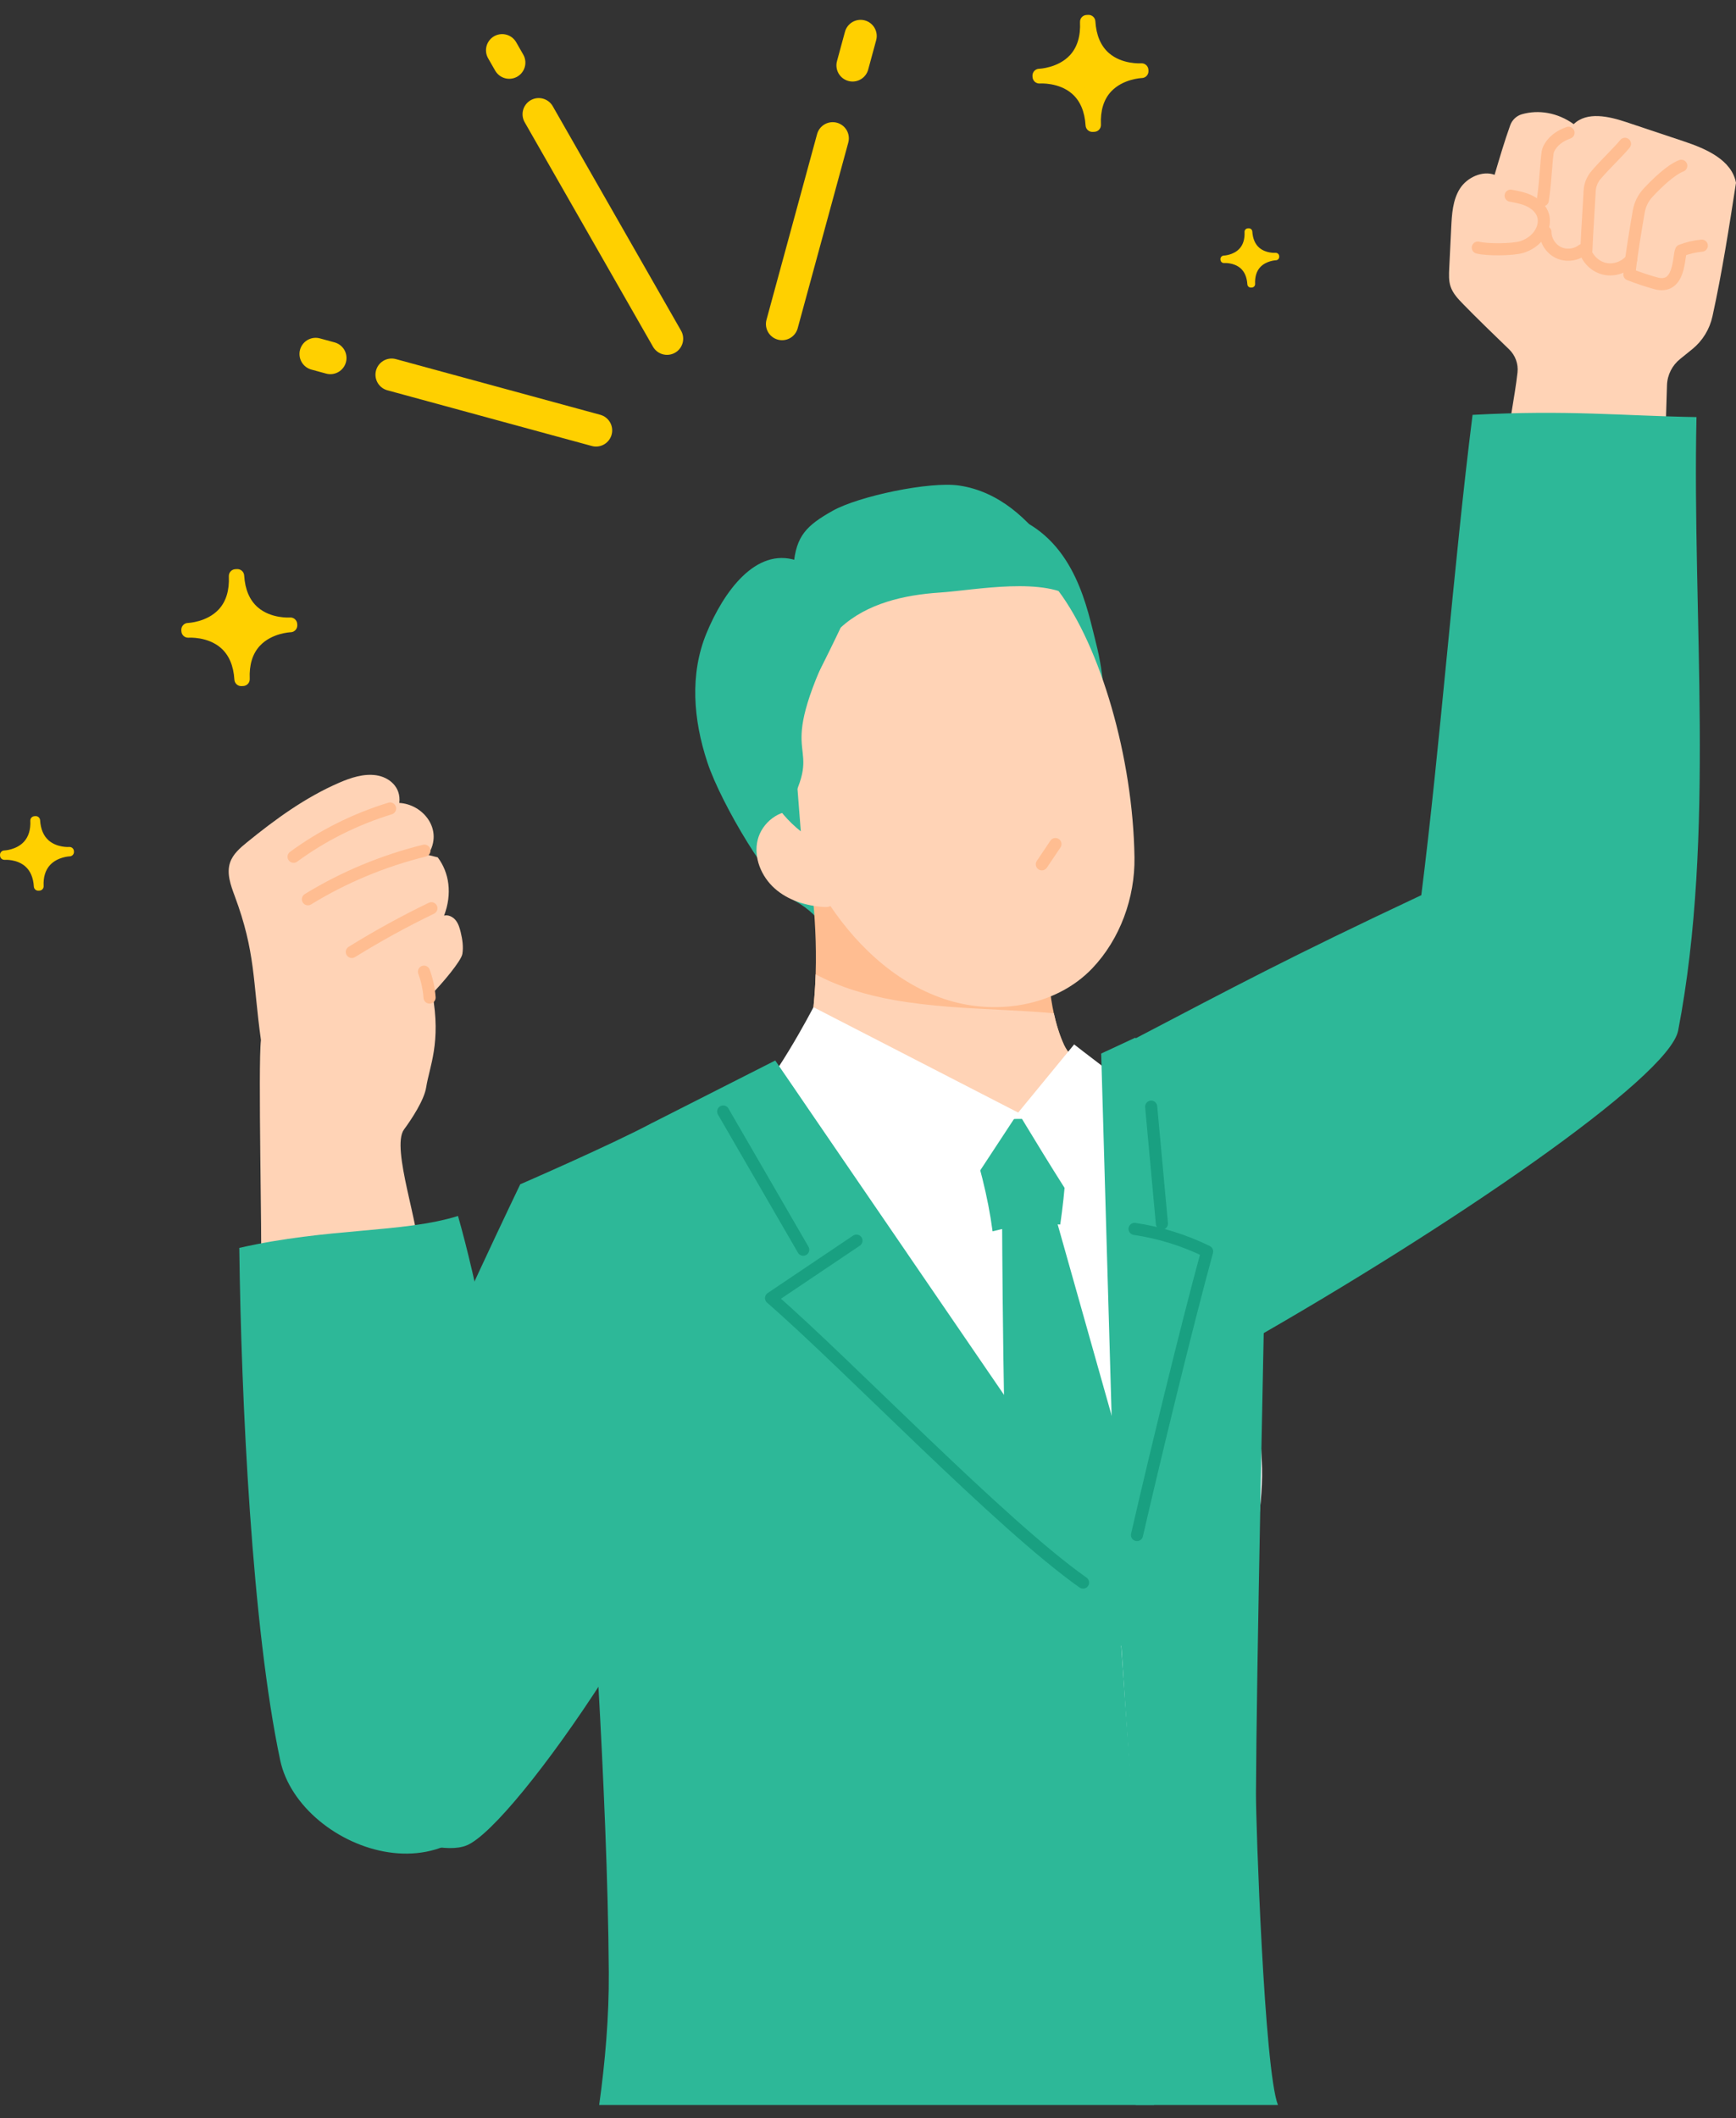 <svg width="100" height="122" viewBox="0 0 100 122" fill="none" xmlns="http://www.w3.org/2000/svg">
<rect x="0" y="0" width="100" height="122" fill="#333333" stroke="none"/>
<g clip-path="url(#clip0_12638_21457)">
<path d="M73.488 14.792C73.488 14.792 72.029 14.828 72.101 16.362L72.051 16.365C71.957 14.832 70.504 14.953 70.504 14.953L70.502 14.921C70.502 14.921 71.96 14.885 71.889 13.351L71.938 13.349C72.032 14.881 73.486 14.76 73.486 14.76L73.488 14.792Z" fill="#FFD000"/>
<path d="M72.111 16.562L72.061 16.564C71.952 16.57 71.859 16.487 71.852 16.377C71.826 15.969 71.693 15.656 71.455 15.449C71.07 15.114 70.524 15.151 70.518 15.152C70.465 15.155 70.412 15.138 70.371 15.103C70.331 15.067 70.306 15.017 70.304 14.964L70.302 14.932C70.299 14.878 70.318 14.825 70.355 14.786C70.391 14.747 70.442 14.724 70.496 14.722C70.502 14.722 71.048 14.7 71.395 14.326C71.61 14.095 71.708 13.77 71.69 13.361C71.684 13.252 71.769 13.159 71.879 13.153L71.928 13.151C72.038 13.145 72.131 13.228 72.138 13.338C72.164 13.746 72.297 14.059 72.534 14.266C72.919 14.602 73.466 14.564 73.471 14.563C73.525 14.56 73.578 14.577 73.618 14.613C73.658 14.648 73.683 14.698 73.686 14.751L73.688 14.783C73.69 14.837 73.671 14.89 73.635 14.929C73.598 14.968 73.549 14.992 73.494 14.993C73.485 14.993 72.94 15.016 72.594 15.389C72.38 15.62 72.281 15.945 72.299 16.354C72.305 16.463 72.22 16.556 72.111 16.562ZM71.303 14.894C71.442 14.952 71.583 15.032 71.714 15.146C71.842 15.257 71.948 15.387 72.031 15.538C72.098 15.38 72.189 15.239 72.304 15.114C72.422 14.988 72.554 14.892 72.686 14.819C72.547 14.761 72.405 14.68 72.275 14.567C72.146 14.456 72.04 14.325 71.957 14.175C71.891 14.332 71.799 14.474 71.684 14.599C71.567 14.725 71.434 14.821 71.303 14.894Z" fill="#FFD000"/>
<path d="M16.732 36.025C16.732 36.025 13.854 36.096 13.993 39.123L13.895 39.128C13.709 36.103 10.84 36.341 10.84 36.341L10.836 36.277C10.836 36.277 13.714 36.206 13.575 33.179L13.673 33.174C13.859 36.199 16.728 35.961 16.728 35.961L16.732 36.025Z" fill="#FFD000"/>
<path d="M14.014 39.516L13.916 39.521C13.701 39.533 13.516 39.368 13.502 39.152C13.453 38.346 13.189 37.73 12.72 37.321C11.96 36.659 10.881 36.732 10.871 36.733C10.766 36.739 10.66 36.707 10.581 36.636C10.502 36.566 10.452 36.468 10.447 36.362L10.443 36.298C10.438 36.192 10.475 36.088 10.547 36.01C10.619 35.931 10.718 35.886 10.826 35.883C10.836 35.883 11.916 35.841 12.601 35.102C13.023 34.645 13.218 34.005 13.182 33.197C13.172 32.981 13.338 32.797 13.554 32.786L13.652 32.781C13.867 32.769 14.052 32.934 14.066 33.15C14.115 33.956 14.379 34.572 14.848 34.981C15.608 35.644 16.687 35.571 16.697 35.569C16.803 35.561 16.908 35.595 16.987 35.665C17.067 35.736 17.116 35.834 17.121 35.94L17.125 36.004C17.13 36.11 17.093 36.214 17.021 36.292C16.949 36.37 16.851 36.416 16.742 36.418C16.725 36.419 15.65 36.464 14.968 37.2C14.545 37.657 14.35 38.298 14.386 39.105C14.396 39.321 14.23 39.505 14.014 39.516ZM12.419 36.224C12.694 36.338 12.973 36.498 13.23 36.721C13.484 36.94 13.693 37.199 13.856 37.495C13.988 37.183 14.167 36.904 14.396 36.658C14.628 36.409 14.888 36.22 15.149 36.077C14.875 35.963 14.595 35.802 14.338 35.58C14.084 35.361 13.875 35.102 13.712 34.806C13.581 35.118 13.401 35.397 13.173 35.643C12.94 35.892 12.68 36.081 12.419 36.224Z" fill="#FFD000"/>
<path d="M4.008 49.076C4.008 49.076 2.174 49.121 2.262 51.05L2.2 51.054C2.082 49.126 0.253 49.278 0.253 49.278L0.251 49.238C0.251 49.238 2.085 49.193 1.997 47.263L2.059 47.26C2.177 49.188 4.006 49.036 4.006 49.036L4.008 49.076Z" fill="#FFD000"/>
<path d="M2.276 51.301L2.214 51.305C2.076 51.312 1.958 51.207 1.95 51.069C1.918 50.555 1.751 50.162 1.452 49.902C0.967 49.48 0.28 49.527 0.274 49.528C0.207 49.532 0.14 49.511 0.089 49.467C0.037 49.422 0.006 49.359 0.003 49.291L0.001 49.251C-0.003 49.184 0.021 49.117 0.068 49.068C0.113 49.019 0.176 48.989 0.245 48.988C0.252 48.988 0.94 48.96 1.376 48.489C1.645 48.198 1.77 47.79 1.747 47.276C1.74 47.138 1.846 47.021 1.984 47.014L2.046 47.01C2.184 47.003 2.301 47.108 2.31 47.246C2.342 47.759 2.509 48.153 2.808 48.413C3.292 48.834 3.98 48.789 3.986 48.787C4.054 48.782 4.12 48.804 4.171 48.848C4.222 48.893 4.253 48.956 4.257 49.023L4.259 49.063C4.263 49.131 4.239 49.197 4.192 49.247C4.147 49.296 4.084 49.325 4.015 49.327C4.004 49.327 3.319 49.356 2.884 49.826C2.614 50.117 2.489 50.525 2.513 51.04C2.52 51.178 2.414 51.294 2.276 51.302V51.301ZM1.259 49.203C1.435 49.276 1.612 49.377 1.777 49.52C1.938 49.659 2.071 49.824 2.176 50.013C2.259 49.814 2.374 49.636 2.52 49.48C2.667 49.322 2.833 49.201 3 49.11C2.824 49.037 2.646 48.935 2.482 48.793C2.321 48.654 2.187 48.489 2.083 48.3C2 48.498 1.885 48.676 1.739 48.833C1.591 48.991 1.425 49.112 1.259 49.203Z" fill="#FFD000"/>
<path d="M65.763 4.102C65.763 4.102 62.886 4.173 63.024 7.2L62.927 7.205C62.741 4.18 59.871 4.418 59.871 4.418L59.868 4.355C59.868 4.355 62.745 4.283 62.606 1.256L62.704 1.251C62.89 4.276 65.759 4.038 65.759 4.038L65.763 4.102Z" fill="#FFD000"/>
<path d="M63.045 7.593L62.948 7.598C62.732 7.61 62.547 7.445 62.533 7.229C62.484 6.423 62.22 5.807 61.751 5.398C60.991 4.736 59.913 4.809 59.903 4.81C59.798 4.817 59.692 4.784 59.612 4.714C59.533 4.643 59.484 4.545 59.478 4.439L59.474 4.375C59.469 4.269 59.507 4.165 59.579 4.087C59.651 4.009 59.749 3.963 59.858 3.961C59.868 3.961 60.947 3.918 61.632 3.179C62.054 2.722 62.25 2.082 62.213 1.274C62.203 1.058 62.369 0.874 62.585 0.863L62.683 0.858C62.898 0.846 63.084 1.011 63.097 1.227C63.147 2.033 63.41 2.649 63.879 3.058C64.64 3.721 65.718 3.648 65.728 3.646C65.834 3.639 65.939 3.672 66.018 3.743C66.098 3.813 66.147 3.911 66.153 4.017L66.156 4.081C66.162 4.187 66.124 4.291 66.052 4.37C65.98 4.447 65.882 4.493 65.774 4.495C65.757 4.496 64.681 4.541 63.999 5.277C63.576 5.734 63.381 6.375 63.418 7.182C63.428 7.398 63.262 7.582 63.045 7.593ZM61.45 4.301C61.725 4.415 62.004 4.575 62.261 4.798C62.515 5.017 62.724 5.277 62.888 5.572C63.019 5.26 63.199 4.981 63.427 4.735C63.66 4.486 63.92 4.297 64.18 4.154C63.906 4.04 63.627 3.88 63.369 3.657C63.116 3.438 62.907 3.179 62.743 2.883C62.612 3.195 62.432 3.474 62.204 3.72C61.971 3.969 61.711 4.158 61.45 4.301Z" fill="#FFD000"/>
<path d="M45.861 32.277C48.933 27.41 55.119 28.349 58.547 29.815C61.974 31.28 62.639 35.11 63.135 37.046C64.059 40.657 63.712 45.399 62.201 48.807C57.433 50.66 55.341 54.22 50.573 56.073C47.169 53.755 47.665 52.935 45.743 51.863C44.439 51.135 41.546 46.335 40.743 43.899C39.94 41.463 39.719 38.843 40.698 36.471C41.677 34.1 43.522 31.52 45.861 32.276V32.277Z" fill="#2DB898"/>
<path d="M60.582 54.041C60.175 55.784 60.534 58.563 61.292 60.192C62.051 61.822 65.486 63.336 67.126 64.243C64.326 66.191 58.604 68.045 55.143 68.454C51.681 68.863 46.027 67.366 42.818 66.128C48.007 63.095 47.194 53.15 46.459 49.004C50.691 49.629 55.85 54.163 60.582 54.042V54.041Z" fill="#FFBD91"/>
<path d="M60.964 34.027C63.376 37.234 65.266 43.609 65.35 49.388C65.384 51.708 64.524 54.088 62.925 55.771C60.804 58.002 57.274 58.523 54.36 57.532C51.445 56.541 49.113 54.253 47.48 51.644C45.663 48.739 44.595 45.293 44.892 41.88C45.189 38.466 47.706 33.382 50.6 31.548C53.494 29.713 56.427 30.541 59.2 32.553L60.966 34.028L60.964 34.027Z" fill="#FFD3B6"/>
<path d="M61.293 60.193C61.053 59.676 60.853 59.045 60.705 58.367C59.751 58.279 58.795 58.227 57.837 58.178C55.716 58.071 53.586 57.977 51.491 57.603C49.932 57.325 48.383 56.871 46.985 56.123C46.858 60.123 45.888 64.333 42.819 66.127C46.029 67.366 51.682 68.862 55.144 68.453C58.605 68.045 64.327 66.191 67.127 64.242C65.486 63.336 62.052 61.821 61.293 60.191V60.193Z" fill="#FFD3B6"/>
<path d="M45.926 46.738C44.905 46.579 43.881 47.388 43.641 48.393C43.401 49.399 43.853 50.489 44.625 51.176C45.397 51.864 46.442 52.183 47.474 52.246C47.643 52.256 47.849 52.24 47.928 52.091C47.993 51.969 47.939 51.822 47.885 51.695C47.215 50.134 46.547 48.573 45.877 47.012L45.926 46.738Z" fill="#FFD3B6"/>
<path d="M60.797 48.619C60.536 49.007 60.275 49.396 60.014 49.785" stroke="#FFBD91" stroke-width="0.698" stroke-linecap="round" stroke-linejoin="round"/>
<path d="M40.274 115.423L71.597 114.913C71.52 111.068 71.088 105.948 70.601 102.096C70.123 98.317 72.809 89.271 72.696 84.573C72.596 80.42 71.532 78.742 70.116 76.028C70.004 75.817 69.892 75.6 69.777 75.373C69.126 74.085 67.844 66.354 67.127 64.243C67.112 64.243 58.652 64.086 58.652 64.086C58.652 64.086 42.992 63.579 42.711 64.119C42.138 65.207 40.993 73.912 40.204 76.669C40.136 76.911 40.069 77.153 40.004 77.404C39.242 80.286 38.69 83.8 38.894 87.582C38.962 88.853 39.03 90.15 39.097 91.449C39.265 94.697 39.702 103.142 39.84 106.01V106.013C40.096 111.405 40.274 115.422 40.274 115.422V115.423Z" fill="white"/>
<path d="M55.661 64.692C57.588 64.412 59.549 64.371 61.487 64.57C61.5 66.564 61.362 68.56 61.074 70.533C59.765 70.462 58.445 70.595 57.176 70.926C56.913 68.925 56.393 66.959 55.661 64.692Z" fill="#2DB898"/>
<path d="M61.874 60.161L58.652 64.086C58.652 64.086 61.21 68.359 62.468 70.166C65.164 67.164 64.093 67.026 67.04 63.975C65.152 62.727 61.875 60.16 61.875 60.16L61.874 60.161Z" fill="white"/>
<path d="M60.59 69.339C62.021 74.409 63.452 79.478 64.883 84.548C65.438 86.514 65.998 88.516 65.939 90.558C65.881 92.599 65.106 94.722 63.457 95.926C62.188 94.784 59.861 95.421 58.78 94.099C58.287 93.497 58.223 92.662 58.18 91.885C57.767 84.448 57.722 69.764 57.722 69.764C57.722 69.764 59.631 69.867 60.591 69.34L60.59 69.339Z" fill="#2DB898"/>
<path d="M73.614 121.252H65.421C65.577 119.48 65.699 117.635 65.741 115.858C65.755 115.246 65.759 114.642 65.753 114.053C65.746 113.497 65.73 112.953 65.702 112.428C65.455 107.844 65.026 101.261 64.704 96.484C64.703 96.463 64.702 96.441 64.7 96.42C64.662 95.847 64.625 95.301 64.59 94.787C64.412 92.155 64.288 90.394 64.288 90.394L64.033 81.539V81.537L63.663 68.707L63.588 66.092L63.533 64.176L63.477 62.24L63.452 61.375L63.432 60.686L65.395 59.773L65.43 59.803L73.018 66.465C73.018 66.465 72.917 70.897 72.795 76.787C72.75 78.94 72.704 81.287 72.657 83.682V83.693C72.636 84.696 72.617 85.704 72.599 86.716V86.723C72.471 93.345 72.363 99.879 72.348 103.318C72.341 104.946 72.823 119.228 73.614 121.252Z" fill="#2DB898"/>
<path d="M46.858 58.016L58.652 64.087L52.943 72.777C52.943 72.777 45.006 66.181 42.711 64.12C44.454 62.676 46.858 58.016 46.858 58.016Z" fill="white"/>
<path d="M66.478 121.252H34.515C34.859 118.776 35.085 116.165 35.069 113.623C35.037 108.347 34.741 101.93 34.473 97.162V97.16C34.25 93.132 34.047 90.279 34.047 90.279L37.549 64.692L44.657 61.087L44.881 61.414L45.728 62.651L46.563 63.874L49.395 68.013L52.275 72.22V72.222L57.829 80.337L64.224 89.684C64.224 89.684 64.364 91.682 64.585 94.796C64.62 95.308 64.66 95.851 64.701 96.421C64.703 96.442 64.704 96.465 64.705 96.486C65.043 101.271 65.514 107.894 65.955 114.044C65.998 114.634 66.04 115.218 66.082 115.797C66.219 117.711 66.352 119.555 66.478 121.254V121.252Z" fill="#2DB898"/>
<path d="M47.746 37.426C44.514 44.329 47.664 42.379 45.327 46.696C44.719 44.127 41.793 42.473 42.01 39.842C42.134 38.334 44.512 34.774 45.582 33.704C46.651 32.635 46.308 37.744 47.746 37.426Z" fill="#2DB898"/>
<path d="M41.658 64.024C43.195 66.678 44.731 69.332 46.268 71.985" stroke="#19A081" stroke-width="0.698" stroke-linecap="round" stroke-linejoin="round"/>
<path d="M49.336 71.463C47.695 72.566 46.056 73.668 44.415 74.772C48.821 78.594 57.621 87.796 62.388 91.159" stroke="#19A081" stroke-width="0.698" stroke-linecap="round" stroke-linejoin="round"/>
<path d="M48.426 36.151C49.937 34.757 52.076 34.269 54.127 34.133C56.178 33.998 60.274 33.165 62.029 34.571C62.029 34.571 59.894 28.648 55.249 27.968C53.552 27.718 49.452 28.581 47.958 29.425C46.464 30.269 45.86 30.856 45.712 32.566C45.565 34.275 46.693 36.106 48.426 36.151Z" fill="#2DB898"/>
<path d="M48.426 36.151C48.426 36.151 46.706 39.809 45.683 41.391C44.932 40.545 44.261 38.545 44.026 37.438C43.862 36.664 43.84 35.847 44.074 35.09C44.309 34.335 44.817 33.646 45.525 33.292C46.233 32.939 47.142 32.964 47.776 33.438C48.409 33.912 48.885 35.443 48.427 36.15L48.426 36.151Z" fill="#2DB898"/>
<path d="M45.91 45.076C45.983 46.012 46.056 46.95 46.129 47.886C45.417 47.324 44.815 46.621 44.37 45.83C45.027 45.802 45.67 45.523 45.91 45.076Z" fill="#2DB898"/>
<path d="M66.312 63.746C66.519 65.991 66.724 68.236 66.93 70.48" stroke="#19A081" stroke-width="0.698" stroke-linecap="round" stroke-linejoin="round"/>
<path d="M65.356 70.787C66.805 71.001 68.219 71.441 69.534 72.087C68.343 76.438 66.504 84.025 65.495 88.421" stroke="#19A081" stroke-width="0.698" stroke-linecap="round" stroke-linejoin="round"/>
<path d="M86.819 25.924C86.867 24.568 87.254 22.909 87.414 21.455C87.469 20.958 87.287 20.466 86.926 20.119C86.219 19.44 84.998 18.255 84.289 17.524C83.993 17.219 83.688 16.901 83.556 16.497C83.447 16.169 83.464 15.815 83.48 15.47C83.518 14.68 83.558 13.889 83.596 13.098C83.633 12.33 83.683 11.523 84.092 10.871C84.502 10.22 85.402 9.808 86.094 10.07C86.38 9.1 86.666 8.13 86.992 7.22C87.102 6.913 87.353 6.671 87.667 6.581C88.622 6.307 89.716 6.479 90.651 7.151C91.418 6.408 92.673 6.698 93.686 7.036C94.794 7.407 95.903 7.776 97.01 8.147C98.282 8.571 99.753 9.213 100 10.53C99.601 13.104 99.202 15.677 98.643 18.226C98.481 18.963 98.077 19.625 97.493 20.103C97.262 20.293 97.029 20.482 96.791 20.671C96.325 21.041 96.043 21.595 96.025 22.189L95.884 26.755C94.454 26.586 93.024 26.417 91.594 26.247C90.868 26.161 90.136 26.076 89.41 26.143C88.735 26.206 87.595 26.831 86.819 25.921V25.924Z" fill="#FFD3B6"/>
<path d="M15.031 59.911C14.555 56.486 14.729 54.857 13.52 51.611C13.288 50.987 13.039 50.303 13.256 49.675C13.421 49.195 13.828 48.844 14.222 48.523C15.863 47.187 17.593 45.927 19.54 45.085C20.214 44.794 20.945 44.551 21.674 44.657C22.403 44.765 23.114 45.324 23.001 46.251C23.671 46.286 24.315 46.657 24.681 47.218C25.047 47.778 25.124 48.515 24.652 49.244C24.839 49.291 25.027 49.338 25.214 49.384C25.879 50.265 26.06 51.485 25.581 52.74C25.824 52.678 26.086 52.809 26.245 53.005C26.404 53.2 26.478 53.448 26.537 53.693C26.636 54.104 26.702 54.533 26.634 54.949C26.564 55.366 25.434 56.688 24.904 57.222C25.425 60.061 24.733 61.443 24.549 62.634C24.435 63.365 23.711 64.466 23.272 65.061C22.492 66.116 24.271 70.854 24.085 72.23C21.405 71.965 17.6 73.538 15.033 72.716C15.106 71.796 14.856 61.337 15.031 59.911Z" fill="#FFD3B6"/>
<path d="M65.074 59.989C71.248 56.759 74.173 55.185 81.872 51.564C82.965 42.912 83.733 32.549 84.825 23.897C90.321 23.601 93.44 23.953 97.724 24.025C97.471 35.462 98.829 48.122 96.669 59.357C96.144 62.09 83.381 70.759 71.911 77.295C70.536 70.125 67.739 65.322 65.074 59.989Z" fill="#2DB898"/>
<path d="M13.784 71.881C18.925 70.71 23.193 71.035 26.383 70.042C28.538 77.605 31.145 93.596 29.362 101.255C27.259 110.287 17.264 106.682 16.141 101.394C14.519 93.747 13.895 80.724 13.784 71.881Z" fill="#2DB898"/>
<path d="M37.547 64.692C35.22 65.936 29.968 68.217 29.968 68.217C29.968 68.217 14.755 99.796 16.764 102.197C18.281 104.011 24.697 107.195 26.885 106.296C29.694 105.141 40.136 89.921 41.708 82.284C42.166 80.059 41.83 71.639 41.606 69.377C41.383 67.116 40.637 65.985 37.546 64.693L37.547 64.692Z" fill="#2DB898"/>
<path d="M22.471 46.57C20.459 47.187 18.572 48.131 16.912 49.351" stroke="#FFBD91" stroke-width="0.698" stroke-linecap="round" stroke-linejoin="round"/>
<path d="M24.448 48.999C22.059 49.591 19.787 50.539 17.737 51.799" stroke="#FFBD91" stroke-width="0.698" stroke-linecap="round" stroke-linejoin="round"/>
<path d="M24.85 52.316C23.296 53.065 21.765 53.906 20.267 54.834" stroke="#FFBD91" stroke-width="0.698" stroke-linecap="round" stroke-linejoin="round"/>
<path d="M24.423 55.969C24.6 56.449 24.708 56.953 24.744 57.462" stroke="#FFBD91" stroke-width="0.698" stroke-linecap="round" stroke-linejoin="round"/>
<path d="M87.019 11.271C87.402 11.343 87.791 11.416 88.139 11.592C88.486 11.767 88.795 12.061 88.895 12.437C88.961 12.682 88.933 12.947 88.844 13.184C88.651 13.695 88.18 14.071 87.658 14.231C87.135 14.39 85.657 14.4 85.128 14.263" stroke="#FFBD91" stroke-width="0.698" stroke-linecap="round" stroke-linejoin="round"/>
<path d="M90.352 7.647C89.85 7.822 89.402 8.139 89.191 8.627C89.076 8.892 89.063 10.28 88.87 11.535" stroke="#FFBD91" stroke-width="0.698" stroke-linecap="round" stroke-linejoin="round"/>
<path d="M93.604 8.285C93.244 8.728 92.448 9.479 91.935 10.084C91.714 10.344 91.585 10.667 91.569 11.008C91.515 12.101 91.422 13.359 91.382 14.396" stroke="#FFBD91" stroke-width="0.698" stroke-linecap="round" stroke-linejoin="round"/>
<path d="M96.847 9.549C96.221 9.794 95.419 10.581 94.934 11.102C94.654 11.402 94.469 11.775 94.399 12.18C94.234 13.128 93.927 14.965 93.858 15.81C94.35 16.001 94.85 16.169 95.359 16.312C96.81 16.722 96.677 14.744 96.836 14.431C97.219 14.282 97.621 14.187 98.03 14.15" stroke="#FFBD91" stroke-width="0.698" stroke-linecap="round" stroke-linejoin="round"/>
<path d="M91.281 14.342C91.411 14.897 91.877 15.358 92.433 15.483C92.989 15.608 93.608 15.39 93.962 14.944" stroke="#FFBD91" stroke-width="0.698" stroke-linecap="round" stroke-linejoin="round"/>
<path d="M89.022 13.363C89.025 13.851 89.322 14.327 89.76 14.541C90.198 14.757 90.757 14.701 91.145 14.404" stroke="#FFBD91" stroke-width="0.698" stroke-linecap="round" stroke-linejoin="round"/>
<path d="M22.559 21.583L34.333 24.791" stroke="#FFD000" stroke-width="1.862" stroke-linecap="round" stroke-linejoin="bevel"/>
<path d="M18.182 20.39L19.029 20.621" stroke="#FFD000" stroke-width="1.862" stroke-linecap="round" stroke-linejoin="bevel"/>
<path d="M31.032 6.58L38.423 19.509" stroke="#FFD000" stroke-width="1.862" stroke-linecap="round" stroke-linejoin="bevel"/>
<path d="M28.926 2.896L29.333 3.607" stroke="#FFD000" stroke-width="1.862" stroke-linecap="round" stroke-linejoin="bevel"/>
<path d="M47.966 7.968L45.051 18.665" stroke="#FFD000" stroke-width="1.862" stroke-linecap="round" stroke-linejoin="bevel"/>
<path d="M49.572 2.074L49.112 3.765" stroke="#FFD000" stroke-width="1.862" stroke-linecap="round" stroke-linejoin="bevel"/>
</g>
<defs>
<clipPath id="clip0_12638_21457">
<rect width="100" height="120.395" fill="white" transform="translate(0 0.857)"/>
</clipPath>
</defs>
</svg>

